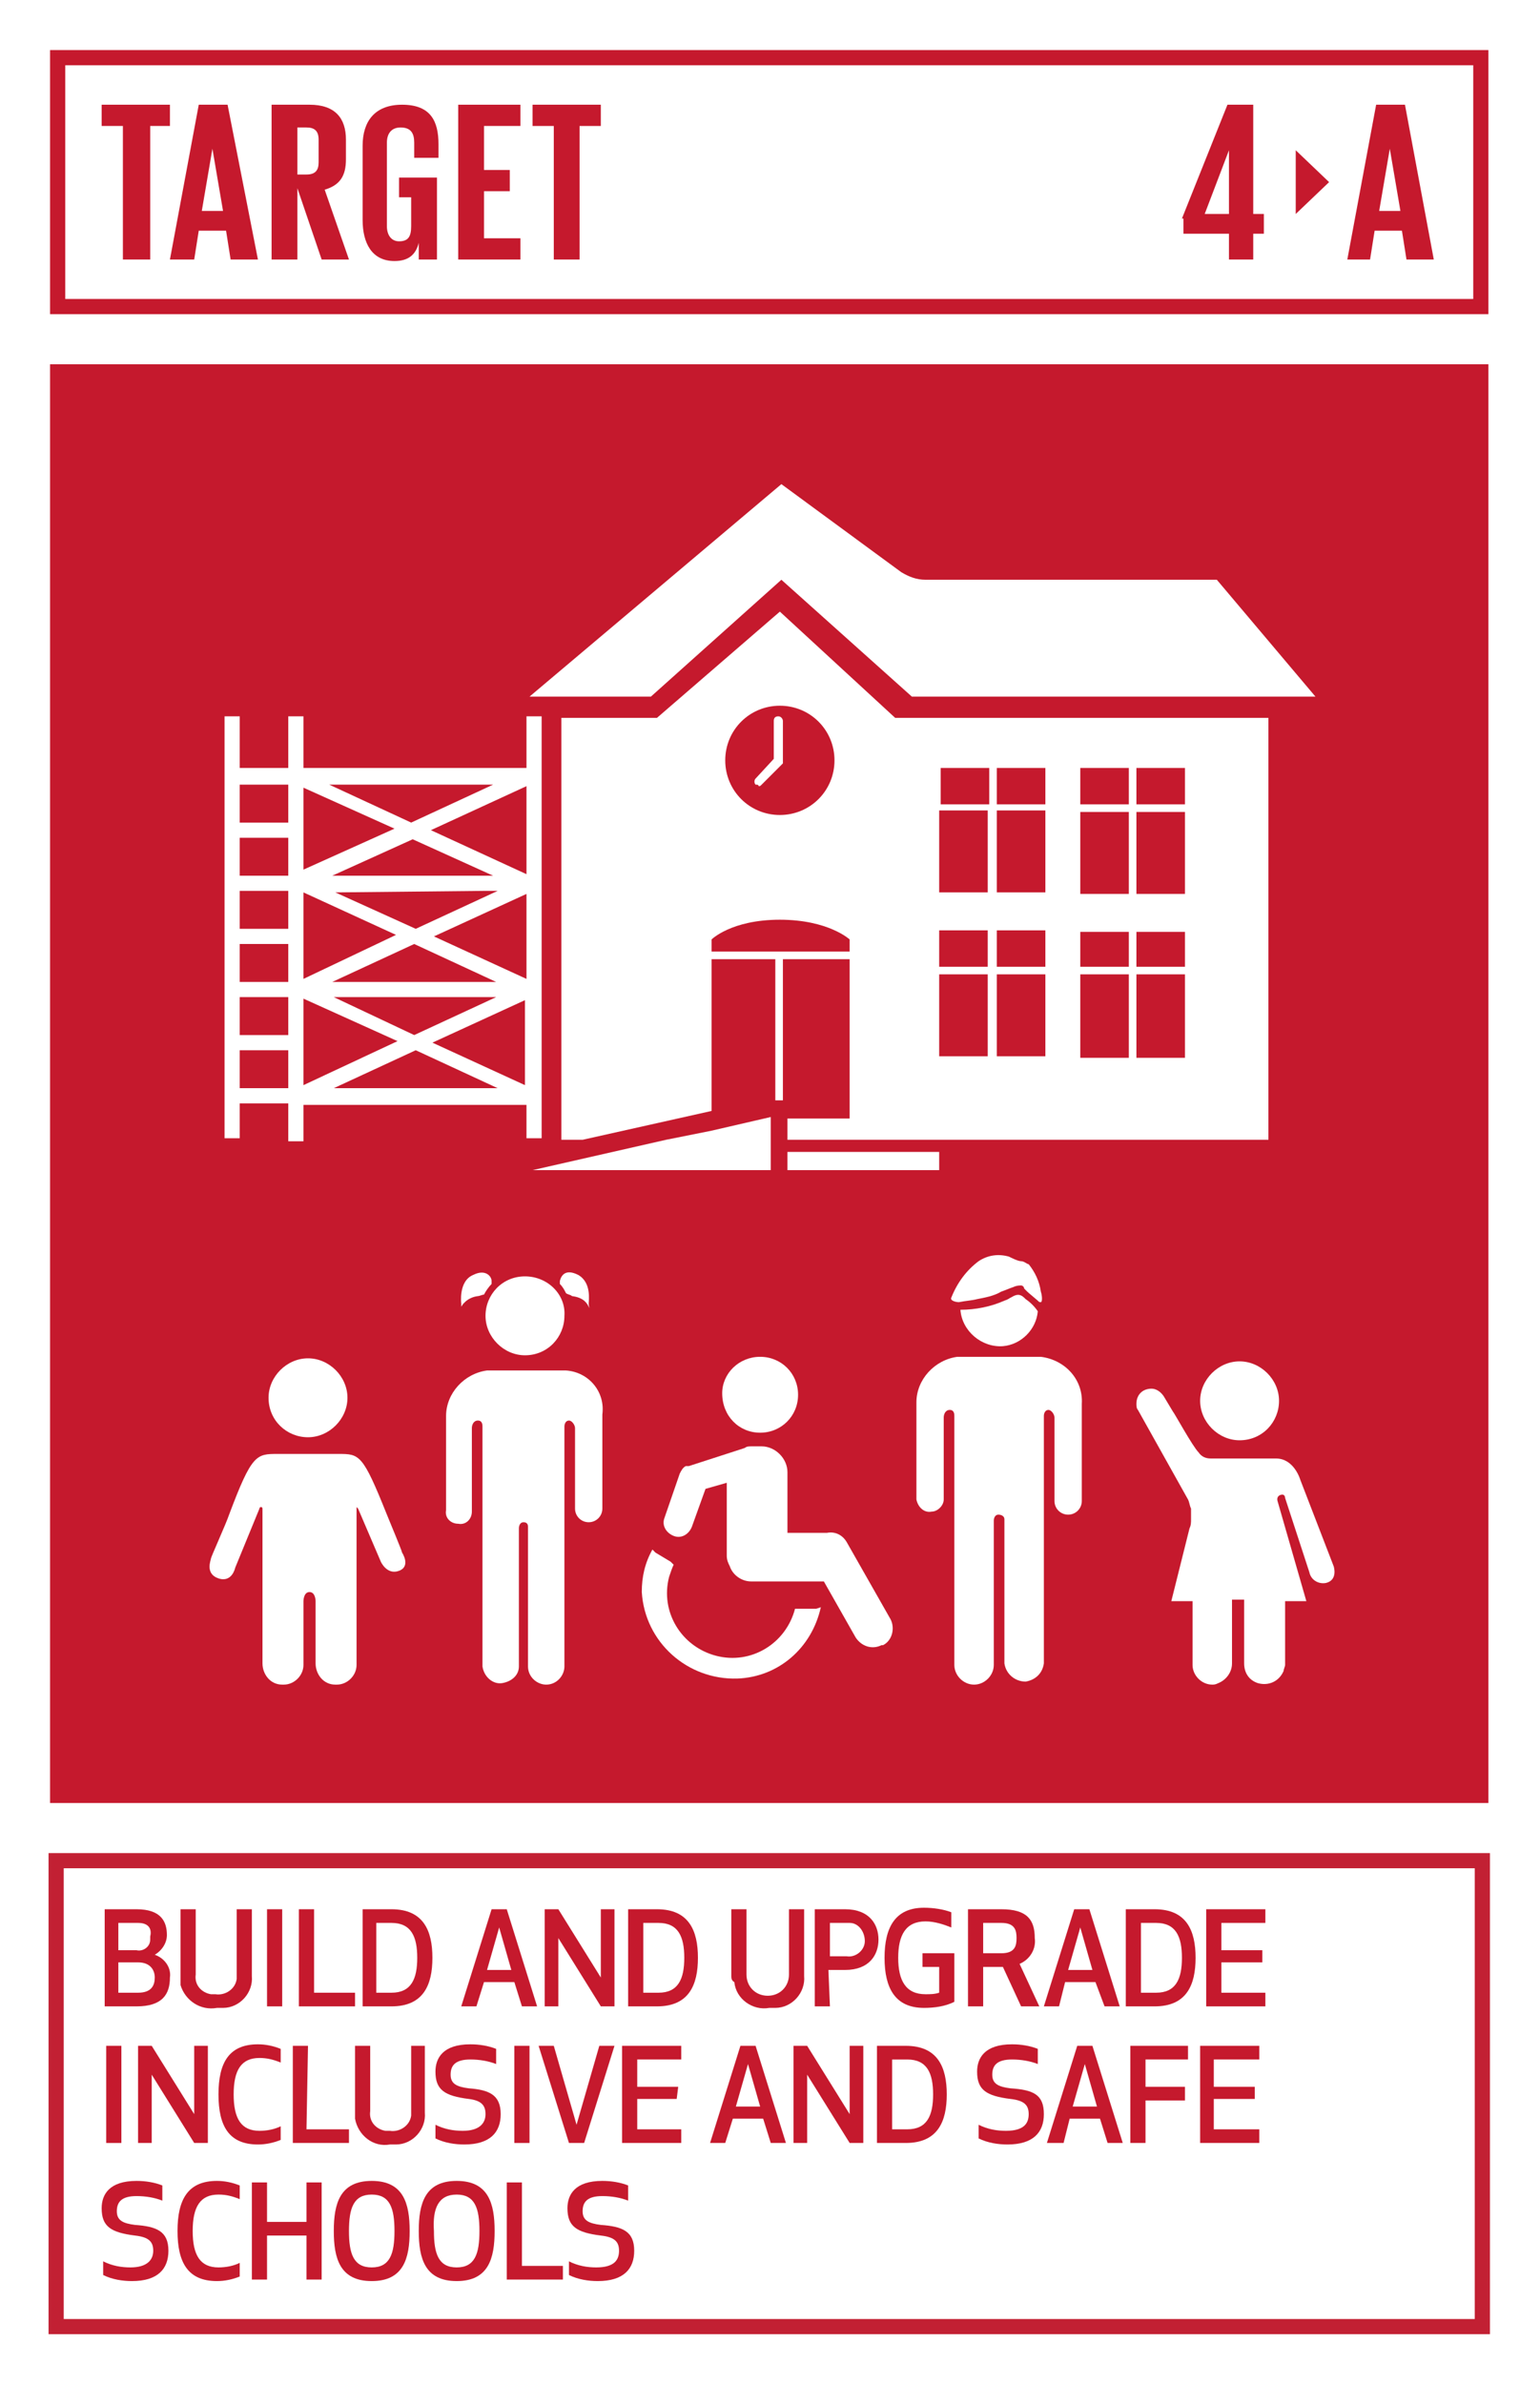 <?xml version="1.0" encoding="utf-8"?>
<!-- Generator: Adobe Illustrator 22.0.1, SVG Export Plug-In . SVG Version: 6.00 Build 0)  -->
<svg version="1.1" id="Layer_1" xmlns="http://www.w3.org/2000/svg" xmlns:xlink="http://www.w3.org/1999/xlink" x="0px" y="0px"
	 viewBox="0 0 101.5 157.1" style="enable-background:new 0 0 101.5 157.1;" xml:space="preserve">
<style type="text/css">
	.st0{fill:#FFFFFF;}
	.st1{fill:#C5192D;}
	.st2{enable-background:new    ;}
	.st3{fill:#C22033;}
</style>
<title>TARGET 1 B copy 3</title>
<g id="WHITE_BG">
	<g>
		<rect y="0" class="st0" width="101.5" height="157.1"/>
	</g>
</g>
<g id="TARGETS">
	<g>
		<g>
			<path class="st1" d="M6.9,125.8H9c1.6,0,2,0.8,2,1.7c0,0.5-0.3,1-0.8,1.3c0.6,0.2,1.1,0.8,1,1.5c0,1.1-0.5,1.9-2.2,1.9H6.9V125.8
				z M9.1,126.7H7.8v1.8h1.2c0.4,0.1,0.9-0.2,0.9-0.7c0-0.1,0-0.1,0-0.2C10,127.2,9.9,126.7,9.1,126.7z M7.8,131.3h1.3
				c0.9,0,1.1-0.5,1.1-1s-0.3-1-1.1-1H7.8L7.8,131.3z"/>
		</g>
		<g>
			<path class="st1" d="M11.9,130.2v-4.4h1v4.3c-0.1,0.7,0.4,1.2,1,1.3c0.1,0,0.2,0,0.3,0c0.6,0.1,1.3-0.3,1.4-1c0-0.1,0-0.2,0-0.3
				v-4.3h1v4.4c0.1,1.1-0.8,2.1-1.9,2.1c-0.1,0-0.3,0-0.4,0c-1.1,0.2-2.1-0.5-2.4-1.5C11.9,130.6,11.9,130.4,11.9,130.2z"/>
		</g>
		<g>
			<path class="st1" d="M17.6,132.2v-6.4h1v6.4H17.6z"/>
		</g>
		<g>
			<path class="st1" d="M20.6,131.3h2.8v0.9h-3.7v-6.4h1V131.3z"/>
		</g>
		<g>
			<path class="st1" d="M23.9,132.2v-6.4h1.9c2.1,0,2.7,1.4,2.7,3.2s-0.6,3.2-2.7,3.2L23.9,132.2z M24.8,131.3h1
				c1.3,0,1.7-0.9,1.7-2.3s-0.4-2.3-1.7-2.3h-1V131.3z"/>
		</g>
		<g>
			<path class="st1" d="M33.9,130.6h-2l-0.5,1.6h-1l2-6.4h1l2,6.4h-1L33.9,130.6z M32.9,127l-0.8,2.8h1.6L32.9,127z"/>
		</g>
		<g>
			<path class="st1" d="M39.6,132.2l-2.8-4.5v4.5h-0.9v-6.4h0.9l2.8,4.5v-4.5h0.9v6.4H39.6z"/>
		</g>
		<g>
			<path class="st1" d="M41.4,132.2v-6.4h1.9c2.1,0,2.7,1.4,2.7,3.2s-0.6,3.2-2.7,3.2L41.4,132.2z M42.4,131.3h1
				c1.3,0,1.7-0.9,1.7-2.3s-0.4-2.3-1.7-2.3h-1V131.3z"/>
		</g>
		<g>
			<path class="st1" d="M48.2,130.2v-4.4h1v4.3c0,0.8,0.6,1.4,1.4,1.4s1.4-0.6,1.4-1.4v-4.3h1v4.4c0.1,1.1-0.8,2.1-1.9,2.1
				c-0.1,0-0.3,0-0.4,0c-1.1,0.2-2.2-0.6-2.3-1.7C48.2,130.5,48.2,130.3,48.2,130.2z"/>
		</g>
		<g>
			<path class="st1" d="M54.7,132.2h-1v-6.4h2c1.6,0,2.2,1,2.2,2c0,1-0.6,2-2.2,2h-1.1L54.7,132.2z M54.7,128.9h1.1
				c0.6,0.1,1.2-0.4,1.2-1s-0.4-1.2-1-1.2c-0.1,0-0.1,0-0.2,0h-1.1V128.9z"/>
		</g>
		<g>
			<path class="st1" d="M58.3,129c0-2,0.7-3.3,2.6-3.3c0.6,0,1.3,0.1,1.8,0.3v1c-0.5-0.2-1.1-0.4-1.7-0.4c-1.3,0-1.8,0.9-1.8,2.4
				s0.5,2.4,1.8,2.4c0.3,0,0.6,0,0.9-0.1v-1.7h-1.1v-0.9h2.1v3.2c-0.6,0.3-1.3,0.4-2,0.4C59,132.3,58.3,131,58.3,129z"/>
		</g>
		<g>
			<path class="st1" d="M64.8,132.2h-1v-6.4H66c1.7,0,2.2,0.7,2.2,1.9c0.1,0.7-0.3,1.4-1,1.7l1.3,2.8h-1.2l-1.2-2.6h-1.3V132.2z
				 M64.8,128.7h1.2c0.9,0,1-0.5,1-1s-0.1-1-1-1h-1.2V128.7z"/>
		</g>
		<g>
			<path class="st1" d="M72.2,130.6h-2l-0.4,1.6h-1l2-6.4h1l2,6.4h-1L72.2,130.6z M71.2,127l-0.8,2.8H72L71.2,127z"/>
		</g>
		<g>
			<path class="st1" d="M74.2,132.2v-6.4h1.9c2.1,0,2.7,1.4,2.7,3.2s-0.6,3.2-2.7,3.2L74.2,132.2z M75.2,131.3h1
				c1.3,0,1.7-0.9,1.7-2.3s-0.4-2.3-1.7-2.3h-1V131.3z"/>
		</g>
		<g>
			<path class="st1" d="M83.2,129.3h-2.7v2h2.9v0.9h-3.9v-6.4h3.9v0.9h-2.9v1.8h2.7V129.3z"/>
		</g>
		<g>
			<path class="st1" d="M7,141.2v-6.4h1v6.4H7z"/>
		</g>
		<g>
			<path class="st1" d="M12.8,141.2l-2.8-4.5v4.5H9.1v-6.4h0.9l2.8,4.5v-4.5h0.9v6.4H12.8z"/>
		</g>
		<g>
			<path class="st1" d="M17,134.7c0.5,0,1,0.1,1.5,0.3v0.9c-0.5-0.2-0.9-0.3-1.4-0.3c-1.2,0-1.7,0.8-1.7,2.4s0.5,2.4,1.7,2.4
				c0.5,0,1-0.1,1.4-0.3v0.9c-0.5,0.2-1,0.3-1.5,0.3c-1.9,0-2.6-1.2-2.6-3.3S15.1,134.7,17,134.7z"/>
		</g>
		<g>
			<path class="st1" d="M20.2,140.3h2.8v0.9h-3.7v-6.4h1L20.2,140.3z"/>
		</g>
		<g>
			<path class="st1" d="M23.4,139.2v-4.4h1v4.3c-0.1,0.7,0.4,1.2,1,1.3c0.1,0,0.2,0,0.3,0c0.6,0.1,1.3-0.3,1.4-1c0-0.1,0-0.2,0-0.3
				v-4.3H28v4.4c0.1,1.1-0.8,2.1-1.9,2.1c-0.1,0-0.3,0-0.4,0c-1.1,0.2-2.1-0.6-2.3-1.7C23.4,139.5,23.4,139.3,23.4,139.2z"/>
		</g>
		<g>
			<path class="st1" d="M33,139.3c0,1.2-0.7,2-2.4,2c-0.6,0-1.3-0.1-1.9-0.4V140c0.6,0.3,1.2,0.4,1.8,0.4c1.1,0,1.5-0.5,1.5-1.1
				s-0.3-0.9-1.1-1c-1.6-0.2-2.2-0.6-2.2-1.8c0-0.9,0.5-1.8,2.3-1.8c0.6,0,1.2,0.1,1.7,0.3v1c-0.5-0.2-1.1-0.3-1.7-0.3
				c-1,0-1.3,0.4-1.3,1s0.4,0.8,1.2,0.9C32.2,137.7,33,138,33,139.3z"/>
		</g>
		<g>
			<path class="st1" d="M33.9,141.2v-6.4h1v6.4H33.9z"/>
		</g>
		<g>
			<path class="st1" d="M40.5,134.8l-2,6.4h-1l-2-6.4h1L38,140l1.5-5.2L40.5,134.8z"/>
		</g>
		<g>
			<path class="st1" d="M44.6,138.3H42v2h2.9v0.9H41v-6.4h3.9v0.9H42v1.8h2.7L44.6,138.3z"/>
		</g>
		<g>
			<path class="st1" d="M50.3,139.6h-2l-0.5,1.6h-1l2-6.4h1l2,6.4h-1L50.3,139.6z M49.3,136l-0.8,2.8h1.6L49.3,136z"/>
		</g>
		<g>
			<path class="st1" d="M56,141.2l-2.8-4.5v4.5h-0.9v-6.4h0.9l2.8,4.5v-4.5h0.9v6.4H56z"/>
		</g>
		<g>
			<path class="st1" d="M57.8,141.2v-6.4h1.9c2.1,0,2.7,1.4,2.7,3.2s-0.6,3.2-2.7,3.2H57.8z M58.8,140.3h1c1.3,0,1.7-0.9,1.7-2.3
				s-0.4-2.3-1.7-2.3h-1V140.3z"/>
		</g>
		<g>
			<path class="st1" d="M68.8,139.3c0,1.2-0.7,2-2.4,2c-0.6,0-1.3-0.1-1.9-0.4V140c0.6,0.3,1.2,0.4,1.8,0.4c1.2,0,1.5-0.5,1.5-1.1
				s-0.3-0.9-1.2-1c-1.6-0.2-2.2-0.6-2.2-1.8c0-0.9,0.5-1.8,2.3-1.8c0.6,0,1.2,0.1,1.7,0.3v1c-0.5-0.2-1.1-0.3-1.7-0.3
				c-1,0-1.3,0.4-1.3,1s0.4,0.8,1.2,0.9C68.1,137.7,68.8,138,68.8,139.3z"/>
		</g>
		<g>
			<path class="st1" d="M72.5,139.6h-2l-0.4,1.6H69l2-6.4h1l2,6.4h-1L72.5,139.6z M71.5,136l-0.8,2.8h1.6L71.5,136z"/>
		</g>
		<g>
			<path class="st1" d="M78.1,138.4h-2.6v2.8h-1v-6.4h3.8v0.9h-2.8v1.8h2.6V138.4z"/>
		</g>
		<g>
			<path class="st1" d="M82.7,138.3H80v2h3v0.9h-3.9v-6.4H83v0.9h-3v1.8h2.7L82.7,138.3z"/>
		</g>
		<g>
			<path class="st1" d="M11.1,148.3c0,1.2-0.7,2-2.4,2c-0.6,0-1.3-0.1-1.9-0.4V149c0.6,0.3,1.2,0.4,1.8,0.4c1.1,0,1.5-0.5,1.5-1.1
				s-0.3-0.9-1.2-1c-1.6-0.2-2.2-0.6-2.2-1.8c0-0.9,0.5-1.8,2.3-1.8c0.6,0,1.2,0.1,1.7,0.3v1c-0.5-0.2-1.1-0.3-1.7-0.3
				c-1,0-1.3,0.4-1.3,1s0.4,0.8,1.2,0.9C10.3,146.7,11.1,147,11.1,148.3z"/>
		</g>
		<g>
			<path class="st1" d="M14.3,143.7c0.5,0,1,0.1,1.5,0.3v0.9c-0.5-0.2-0.9-0.3-1.4-0.3c-1.2,0-1.7,0.8-1.7,2.4s0.5,2.4,1.7,2.4
				c0.5,0,1-0.1,1.4-0.3v0.9c-0.5,0.2-1,0.3-1.5,0.3c-1.9,0-2.6-1.2-2.6-3.3S12.4,143.7,14.3,143.7z"/>
		</g>
		<g>
			<path class="st1" d="M20.2,150.2v-2.9h-2.6v2.9h-1v-6.4h1v2.6h2.6v-2.6h1v6.4H20.2z"/>
		</g>
		<g>
			<path class="st1" d="M22,147c0-1.8,0.4-3.3,2.5-3.3s2.5,1.5,2.5,3.3s-0.4,3.3-2.5,3.3S22,148.8,22,147z M23,147
				c0,1.5,0.3,2.4,1.5,2.4s1.5-0.9,1.5-2.4s-0.3-2.4-1.5-2.4S23,145.5,23,147z"/>
		</g>
		<g>
			<path class="st1" d="M27.6,147c0-1.8,0.4-3.3,2.5-3.3s2.5,1.5,2.5,3.3s-0.4,3.3-2.5,3.3S27.6,148.8,27.6,147z M28.6,147
				c0,1.5,0.3,2.4,1.5,2.4s1.5-0.9,1.5-2.4s-0.3-2.4-1.5-2.4S28.5,145.5,28.6,147L28.6,147z"/>
		</g>
		<g>
			<path class="st1" d="M34.3,149.3h2.8v0.9h-3.7v-6.4h1V149.3z"/>
		</g>
		<g>
			<path class="st1" d="M41.8,148.3c0,1.2-0.7,2-2.4,2c-0.6,0-1.3-0.1-1.9-0.4V149c0.6,0.3,1.2,0.4,1.8,0.4c1.2,0,1.5-0.5,1.5-1.1
				s-0.3-0.9-1.2-1c-1.6-0.2-2.2-0.6-2.2-1.8c0-0.9,0.5-1.8,2.3-1.8c0.6,0,1.2,0.1,1.7,0.3v1c-0.5-0.2-1.1-0.3-1.7-0.3
				c-1,0-1.3,0.4-1.3,1s0.4,0.8,1.2,0.9C41,146.7,41.8,147,41.8,148.3z"/>
		</g>
	</g>
	<g>
		<rect x="3.3" y="24" class="st1" width="94.8" height="94.8"/>
	</g>
	<g>
		<path class="st1" d="M98.2,20.7H3.3V3.3h94.8V20.7z M4.3,19.7h92.8V4.3H4.3L4.3,19.7z"/>
	</g>
	<g class="st2">
		<path class="st1" d="M6.7,6.9h4.5v1.4H9.9v8.8H8.1V8.3H6.7V6.9z"/>
	</g>
	<g class="st2">
		<path class="st1" d="M11.2,17.1l1.9-10.2h1.9L17,17.1h-1.8l-0.3-1.9h-1.8l-0.3,1.9H11.2z M13.3,13.9h1.4L14,9.8h0L13.3,13.9z"/>
	</g>
	<g class="st2">
		<path class="st1" d="M19.6,12.4v4.7h-1.7V6.9h2.5c1.7,0,2.4,0.9,2.4,2.3v1.3c0,1.1-0.4,1.7-1.4,2l1.6,4.6h-1.8L19.6,12.4z
			 M19.6,8.3v3.2h0.6c0.6,0,0.8-0.3,0.8-0.8V9.2c0-0.6-0.3-0.8-0.8-0.8H19.6z"/>
	</g>
	<g class="st2">
		<path class="st1" d="M26.4,11.7h2.4v5.4h-1.2V16c-0.2,0.8-0.7,1.2-1.6,1.2c-1.5,0-2.1-1.2-2.1-2.7V9.6c0-1.6,0.8-2.7,2.6-2.7
			c1.9,0,2.4,1.1,2.4,2.6v0.9h-1.6v-1c0-0.6-0.2-1-0.9-1c-0.6,0-0.9,0.4-0.9,1v5.5c0,0.6,0.3,1,0.8,1c0.6,0,0.8-0.3,0.8-1V13h-0.8
			V11.7z"/>
	</g>
	<g class="st2">
		<path class="st1" d="M30.2,6.9h4.1v1.4h-2.4v2.9h1.7v1.4h-1.7v3.1h2.4v1.4h-4.1V6.9z"/>
	</g>
	<g class="st2">
		<path class="st1" d="M35.1,6.9h4.5v1.4h-1.4v8.8h-1.7V8.3h-1.4V6.9z"/>
	</g>
	<g class="st2">
		<path class="st1" d="M88.8,17.1l1.9-10.2h1.9l1.9,10.2h-1.8l-0.3-1.9h-1.8l-0.3,1.9H88.8z M90.9,13.9h1.4l-0.7-4.1h0L90.9,13.9z"
			/>
	</g>
	<g class="st2">
		<path class="st1" d="M77.9,14.4l3-7.5h1.7v7.2h0.7v1.3h-0.7v1.7H81v-1.7h-3V14.4z M79.4,14.1H81V9.9h0L79.4,14.1z"/>
	</g>
	<g>
		<polygon class="st1" points="85.4,9.9 85.4,14.1 87.6,12 		"/>
	</g>
	<g>
		<path class="st3" d="M98.2,153.8h-95v-31.7h95V153.8z M4.2,152.8h93v-29.7h-93V152.8z"/>
	</g>
	<g>
		<g>
			<g>
				<path class="st0" d="M51.5,38.2l8.6,7.7h26.6l-6.5-7.7H61c-0.6,0-1.1-0.2-1.6-0.5l-7.9-5.8L34.9,45.9h8L51.5,38.2z"/>
			</g>
			<g>
				<path class="st0" d="M35.7,75V47.2h-1v3.4H20v-3.4h-1v3.4h-3.2v-3.4h-1v27.8h1v-2.3H19V75l0,0v0.2h1v-2.4h14.7V75H35.7z
					 M19,71.7h-3.2v-2.5H19V71.7z M19,68.2h-3.2v-2.5H19V68.2z M19,64.7h-3.2v-2.5H19V64.7z M19,61.2h-3.2v-2.5H19V61.2z M19,57.7
					h-3.2v-2.5H19V57.7z M19,54.2h-3.2v-2.5H19V54.2z M34.7,64.5l-6.1-2.8l6.1-2.8V64.5z M21.9,64.7l5.4-2.5l5.4,2.5H21.9z
					 M32.7,65.7l-5.4,2.5L22,65.7L32.7,65.7z M31.9,58.7h0.9l-5.4,2.5l-5.3-2.4L31.9,58.7z M21.9,57.7l5.3-2.4l5.3,2.4H21.9
					L21.9,57.7z M34.7,57.6l-6.3-2.9l6.3-2.9V57.6z M32.5,51.7l-5.4,2.5l-5.4-2.5H32.5z M20,51.9l6,2.7l-6,2.7V51.9z M20,58.8
					l6.1,2.8L20,64.5V58.8z M20,65.8l6.2,2.8L20,71.5V65.8z M22,71.7l5.4-2.5l5.4,2.5H22z M28.5,68.7l6.1-2.8v5.6L28.5,68.7z"/>
			</g>
			<g>
				<rect x="51.9" y="75.9" class="st0" width="10" height="1.2"/>
			</g>
			<g>
				<path class="st0" d="M59,47.3l-7.6-7l-8.1,7H37v27.8h1.4l8.5-1.9v-10h4.2v9.3h0.5v-9.3H56v10.5h-4.1v1.4h31.7V47.3H59z
					 M71.2,50.6h3.2V53h-3.2V50.6z M71.2,53.5h3.2v5.4h-3.2V53.5z M51.4,46.5c2,0,3.6,1.6,3.6,3.6c0,2-1.6,3.6-3.6,3.6
					c-2,0-3.6-1.6-3.6-3.6C47.8,48.1,49.4,46.5,51.4,46.5L51.4,46.5z M46.9,62.7v-0.8c0,0,1.3-1.3,4.5-1.3s4.6,1.3,4.6,1.3v0.8H46.9
					z M65.1,69.6h-3.2v-5.4h3.2V69.6z M65.1,63.7h-3.2v-2.4h3.2V63.7z M65.1,58.8h-3.2v-5.4h3.2V58.8z M68.9,69.6h-3.2v-5.4h3.2
					V69.6z M68.9,63.7h-3.2v-2.4h3.2V63.7z M68.9,58.8h-3.2v-5.4h3.2V58.8z M68.9,53h-3.2v-2.4h-0.5V53h-3.2v-2.4h6.9V53z
					 M74.4,69.7h-3.2v-5.5h3.2V69.7z M78.1,69.7h-3.2v-5.5h3.2V69.7z M78.1,63.7h-3.2v-2.3h-0.5v2.3h-3.2v-2.3h6.9V63.7z M78.1,58.9
					h-3.2v-5.4h3.2V58.9z M78.1,53h-3.2v-2.4h3.2V53z"/>
			</g>
			<g>
				<polygon class="st0" points="43.9,75.1 35.1,77.1 50.8,77.1 50.8,73.6 46.9,74.5 				"/>
			</g>
			<g>
				<path class="st0" d="M50,51.8c0.1,0,0.1,0,0.2-0.1l1.4-1.4v-2.8c0-0.1-0.1-0.3-0.3-0.3s-0.3,0.1-0.3,0.3V50l-1.2,1.3
					c-0.1,0.1-0.1,0.3,0,0.4C49.9,51.7,50,51.7,50,51.8L50,51.8z"/>
			</g>
		</g>
		<g>
			<g>
				<g>
					<path class="st0" d="M85.7,97.5c0,0-0.4-1.4-1.6-1.4H83h-3.2c-0.3,0-0.6-0.1-0.8-0.4c-0.4-0.4-1.6-2.6-1.7-2.7l-0.6-1
						c-0.2-0.3-0.5-0.5-0.8-0.5c-0.6,0-1,0.4-1,1c0,0.1,0,0.3,0.1,0.4l3.3,5.9c0.1,0.2,0.1,0.4,0.2,0.6v0.7c0,0.2,0,0.4-0.1,0.6
						l-1.2,4.8h1.4v4.2l0,0c0,0.7,0.6,1.3,1.3,1.3c0.1,0,0.2,0,0.4-0.1c0.5-0.2,0.9-0.7,0.9-1.3v-4c0-0.1,0-0.1,0-0.2h0.8
						c0,0.1,0,0.1,0,0.2v4c0,0.6,0.3,1.1,0.9,1.3c0.7,0.2,1.4-0.1,1.7-0.8c0-0.1,0.1-0.3,0.1-0.4v-4.2h1.4l-1.9-6.6
						c0,0-0.1-0.3,0.2-0.4s0.3,0.2,0.3,0.2l1.6,4.9c0.1,0.5,0.6,0.8,1.1,0.7c0.8-0.2,0.5-1.1,0.5-1.1L85.7,97.5z"/>
				</g>
				<g>
					<path class="st0" d="M81.7,94.9c1.5,0,2.6-1.2,2.6-2.6s-1.2-2.6-2.6-2.6s-2.6,1.2-2.6,2.6l0,0C79.1,93.7,80.3,94.9,81.7,94.9z"
						/>
				</g>
			</g>
			<g>
				<g>
					<path class="st0" d="M20.3,94.7c1.4,0,2.6-1.2,2.6-2.6c0-1.4-1.2-2.6-2.6-2.6c-1.4,0-2.6,1.2-2.6,2.6c0,0,0,0,0,0
						C17.7,93.6,18.9,94.7,20.3,94.7C20.3,94.7,20.3,94.7,20.3,94.7z"/>
				</g>
				<g>
					<path class="st0" d="M26.5,102.3c0-0.1-0.8-2-1-2.5c-1.6-4-1.8-4-3.2-4h-4c-1.4,0-1.7,0-3.2,4c-0.2,0.6-1.2,2.8-1.2,2.9
						s-0.4,1,0.5,1.3s1.1-0.7,1.1-0.7l1.6-3.9c0,0,0-0.1,0.1-0.1s0.1,0.1,0.1,0.1v10.2l0,0c0,0.7,0.5,1.4,1.3,1.4c0,0,0,0,0.1,0
						c0.7,0,1.3-0.6,1.3-1.3c0,0,0,0,0-0.1v-4.1c0,0,0-0.6,0.4-0.6s0.4,0.6,0.4,0.6v4.1c0,0.7,0.5,1.4,1.3,1.4c0,0,0,0,0.1,0
						c0.7,0,1.3-0.6,1.3-1.3c0,0,0-0.1,0-0.1l0,0V99.4c0-0.1,0-0.1,0-0.1s0.1,0.1,0.1,0.1l1.5,3.5c0,0,0.4,0.9,1.2,0.6
						S26.5,102.3,26.5,102.3z"/>
				</g>
			</g>
			<g>
				<g>
					<path class="st0" d="M68.6,89.4h-5.5c-1.5,0.2-2.7,1.5-2.7,3v6.4c0.1,0.5,0.5,0.9,1,0.8c0.4,0,0.8-0.4,0.8-0.8v-5.4
						c0-0.2,0.1-0.5,0.4-0.5s0.3,0.3,0.3,0.4v16.4c0,0.7,0.6,1.3,1.3,1.3c0.7,0,1.3-0.6,1.3-1.3v-9.5c0-0.2,0.1-0.4,0.3-0.4
						c0,0,0,0,0,0l0,0c0.2,0,0.4,0.1,0.4,0.3c0,0,0,0,0,0v9.5c0.1,0.7,0.7,1.2,1.4,1.2c0.6-0.1,1.1-0.5,1.2-1.2V93.3
						c0-0.2,0.1-0.4,0.3-0.4s0.4,0.3,0.4,0.5v5.5c0,0.5,0.4,0.9,0.9,0.9c0.5,0,0.9-0.4,0.9-0.9v-6.4C71.4,90.9,70.2,89.6,68.6,89.4z
						"/>
				</g>
				<g>
					<g>
						<path class="st0" d="M67.6,85.6c-0.2-0.2-0.4-0.4-0.8-0.2s-0.3,0.2-0.6,0.3c-0.9,0.4-1.9,0.6-2.9,0.6c0.1,1.4,1.4,2.5,2.8,2.4
							c1.2-0.1,2.2-1.1,2.3-2.3C68.2,86.1,67.9,85.8,67.6,85.6z"/>
					</g>
					<g>
						<path class="st0" d="M64.4,85.6c0.5-0.1,1.1-0.2,1.6-0.5c0.3-0.1,0.5-0.2,0.8-0.3c0.2-0.1,0.4-0.1,0.5-0.1
							c0.1,0,0.2,0.1,0.2,0.2l0.2,0.2c0,0,0.1,0.1,0.7,0.6c0.1,0.1,0.1,0.1,0.2,0.1s0.1-0.4,0-0.7c-0.1-0.7-0.4-1.3-0.8-1.8
							c-0.1,0-0.3-0.2-0.5-0.2s-0.6-0.2-0.8-0.3c-0.7-0.2-1.4-0.1-2,0.3c-0.8,0.6-1.4,1.4-1.8,2.4c-0.1,0.2,0.3,0.3,0.5,0.3
							C63.7,85.7,64,85.7,64.4,85.6z"/>
					</g>
				</g>
			</g>
			<g>
				<g>
					<path class="st0" d="M55.8,101.6c-0.3-0.5-0.8-0.7-1.3-0.6h-2.6v-4c0-0.9-0.8-1.7-1.7-1.7h-0.7c-0.1,0-0.3,0-0.4,0.1l0,0
						l-0.3,0.1l-3.4,1.1h-0.1h-0.1l0,0c-0.2,0.1-0.3,0.3-0.4,0.5l-1,2.9c-0.2,0.5,0.1,1,0.6,1.2c0.5,0.2,1-0.1,1.2-0.6l0,0l0.9-2.5
						l1.4-0.4l0,0v4.8c0,0.3,0.1,0.5,0.2,0.7c0.2,0.6,0.8,1,1.4,1h4.8l2.1,3.7c0.4,0.6,1.1,0.8,1.7,0.5h0.1c0.6-0.3,0.8-1.1,0.5-1.7
						L55.8,101.6z"/>
				</g>
				<g>
					<path class="st0" d="M53.8,106h-1.4c-0.6,2.3-2.9,3.7-5.2,3.1s-3.7-2.9-3.1-5.2c0.1-0.3,0.2-0.6,0.3-0.8l-0.1-0.1l-0.1-0.1
						l-1-0.6l-0.1-0.1l-0.1-0.1c-0.5,0.9-0.7,1.8-0.7,2.8c0.2,3.3,3,5.8,6.3,5.7c2.7-0.1,4.9-2,5.5-4.7L53.8,106L53.8,106z"/>
				</g>
				<g>
					<path class="st0" d="M50.1,94.4c1.4,0,2.5-1.1,2.5-2.5s-1.1-2.5-2.5-2.5c-1.4,0-2.5,1.1-2.5,2.4C47.6,93.3,48.7,94.4,50.1,94.4
						C50.1,94.4,50.1,94.4,50.1,94.4z"/>
				</g>
			</g>
			<g>
				<g>
					<path class="st0" d="M37.3,90.3h-5.2c-1.5,0.2-2.7,1.5-2.7,3v6.2c-0.1,0.5,0.3,0.9,0.8,0.9c0.5,0.1,0.9-0.3,0.9-0.8
						c0-0.1,0-0.1,0-0.2v-5.3c0-0.2,0.1-0.5,0.4-0.5s0.3,0.3,0.3,0.4v15.8c0.1,0.7,0.7,1.2,1.3,1.1c0.6-0.1,1.1-0.5,1.1-1.1v-9.1
						c0-0.2,0.1-0.4,0.3-0.4c0,0,0,0,0,0l0,0c0.2,0,0.3,0.1,0.3,0.3c0,0,0,0,0,0.1v9.1c0,0.7,0.6,1.2,1.2,1.2c0.7,0,1.2-0.6,1.2-1.2
						V94c0-0.2,0.1-0.4,0.3-0.4s0.4,0.3,0.4,0.5v5.3c0,0.5,0.4,0.9,0.9,0.9s0.9-0.4,0.9-0.9v-6.2C39.9,91.7,38.8,90.4,37.3,90.3z"/>
				</g>
				<g>
					<g>
						<path class="st0" d="M32.4,84.4c0-0.3-0.4-0.8-1.2-0.4c-1,0.4-0.8,1.9-0.8,1.9s0,0.2,0,0.2s0.3-0.6,1.1-0.7
							c0.1,0,0.3-0.1,0.4-0.1c0.1-0.2,0.3-0.5,0.5-0.7C32.4,84.5,32.4,84.5,32.4,84.4z"/>
					</g>
					<g>
						<path class="st0" d="M38.1,84c-0.8-0.4-1.1,0-1.2,0.4c0,0.1,0,0.1,0,0.2c0.2,0.2,0.3,0.4,0.4,0.6c0.1,0.1,0.3,0.1,0.4,0.2
							c0.8,0.1,1,0.5,1.1,0.7s0,0,0-0.2S39,84.5,38.1,84z"/>
					</g>
					<g>
						<path class="st0" d="M34.6,84.1c-1.5,0-2.6,1.2-2.6,2.6s1.2,2.6,2.6,2.6c1.5,0,2.6-1.2,2.6-2.6l0,0
							C37.3,85.3,36.1,84.1,34.6,84.1z"/>
					</g>
				</g>
			</g>
		</g>
	</g>
</g>
</svg>
